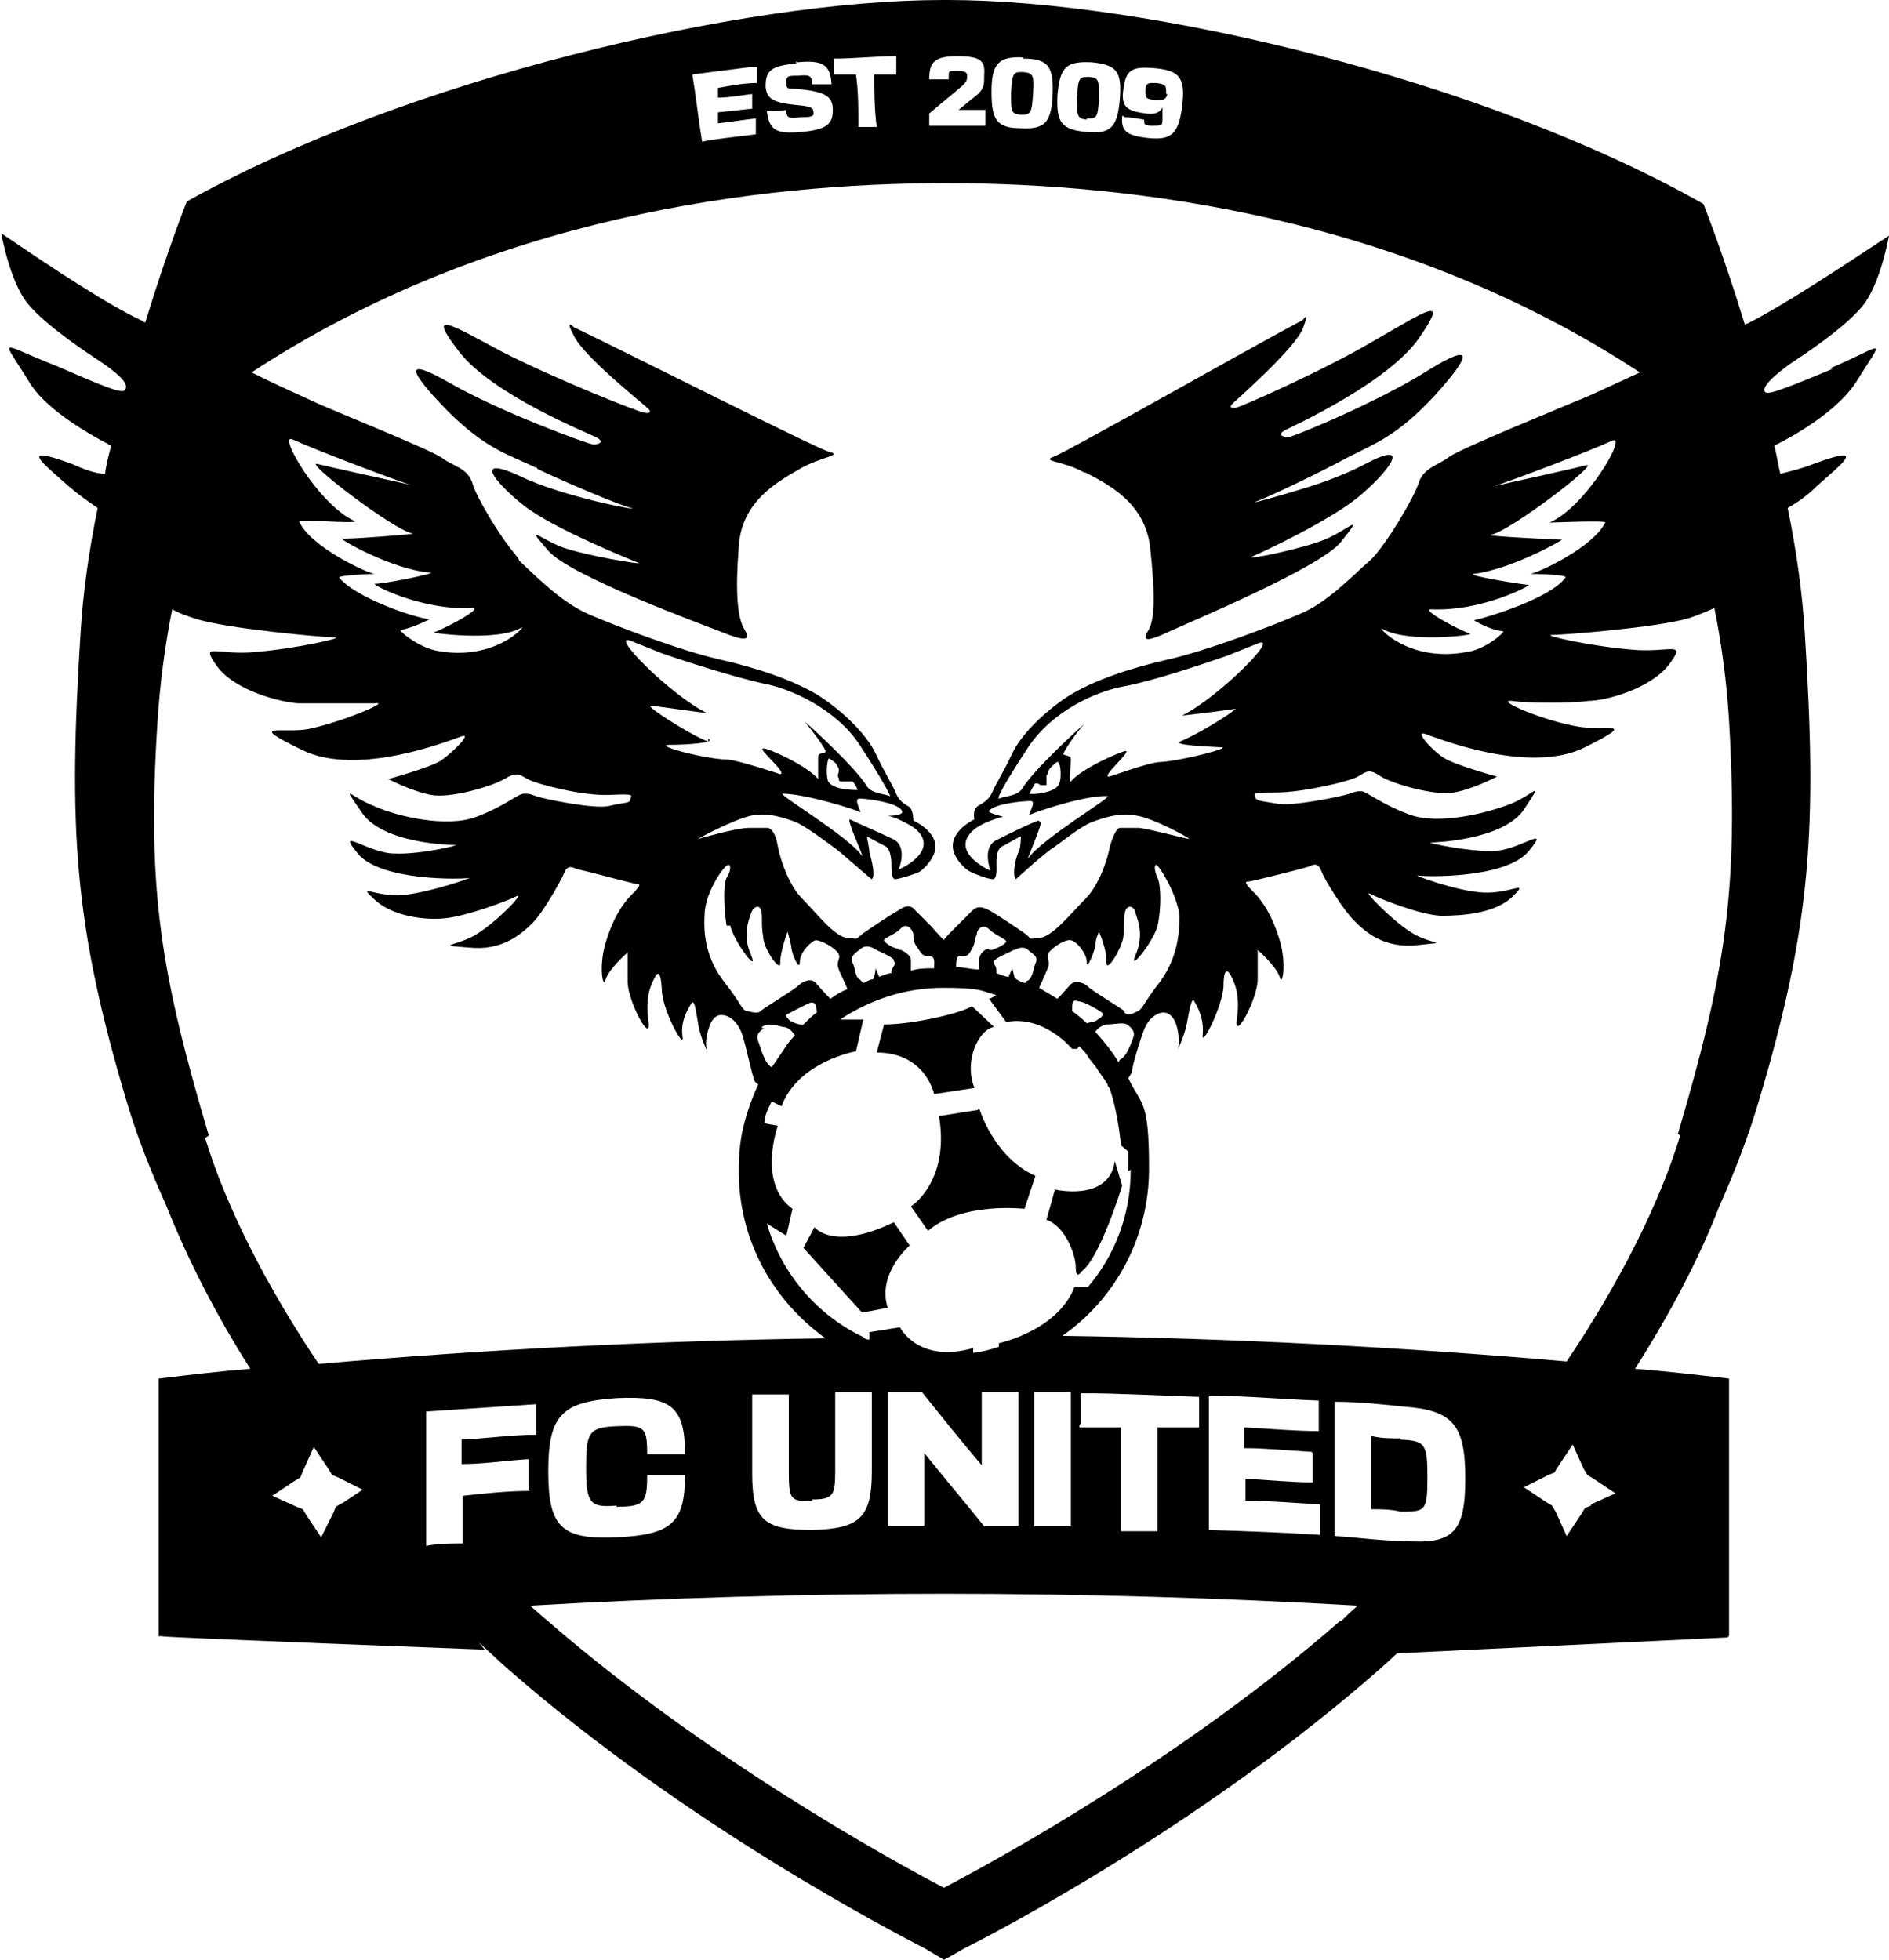 <?xml version="1.0" encoding="UTF-8"?>
<svg id="Layer_1" data-name="Layer 1" xmlns="http://www.w3.org/2000/svg" viewBox="0 0 154.7 160.5">
  <path d="M83.6,9.4c.8,0,.9-.1,1-1.7s0-1.7-.8-1.8c-.8,0-.9,0-1,1.7,0,1.6,0,1.7.8,1.8Z"/>
  <path d="M89,9.7c.8,0,.9,0,1-1.6,0-1.6,0-1.7-.8-1.8-.8,0-.9,0-1,1.7,0,1.5,0,1.7.8,1.8h0Z"/>
  <path d="M88.9,38.7c1.7.9,4.9,2.4,5.3,6.2s.4,5.9-.2,6.8c-.6,1,.3.7,1.8,0s12.3-5.2,14-7.3c2-2.5.7-1.1-1.1-.3-1.8.8-6.7,1.8-6.2,1.5.5-.2,6.8-3.1,9.1-5.2,2.3-2,4-4.4.2-2.4-1.3.7-3.1,1.4-4.7,1.9-2.6.8-4.8,1.4-4.3,1.2.9-.3,5.3-2.4,7.5-3.6,2.3-1.2,4-1.7,7.1-5,3-3.3,3.5-4.6-.4-2.2-3.9,2.5-11.1,5.5-11.5,5.5s-1-.2-.2-.6,8.4-3.9,10.9-7.5.7-2.3-3.5.1c-4.2,2.5-11,5.5-11.5,5.6-.4,0-.6,0-.2-.4.3-.3,5-4.4,5.7-6.1.6-1.6,0-.7,0-.7-4.7,2.5-19.3,10.8-20.4,11.2-1.1.4.7.3,2.5,1.3h0Z"/>
  <path d="M95.5,7.7c0-.7,0-.8-.8-.9h-.4c-.4,0-.5.2-.5.7s0,.6.8.7c.6,0,.9,0,1-.5h0Z"/>
  <path d="M44,38.4c2.3,1.1,6.8,3,7.7,3.2.9.3-5.6-.9-9.1-2.6-3.9-1.8-2.1.5.3,2.4,2.4,1.9,8.9,4.5,9.4,4.7s-4.4-.6-6.3-1.3c-1.8-.7-3.1-2-1.1.3,1.8,2.1,12.8,6.1,14.3,6.7,1.5.6,2.4.8,1.8-.2-.6-.9-.8-3-.5-6.8.2-3.8,3.3-5.4,5-6.4,1.7-1,3.6-1.1,2.4-1.4-1.1-.3-16.1-7.9-20.9-10.2,0,0-.8-.8,0,.7.8,1.7,5.6,5.5,6,5.9.4.3.2.5-.2.4-.4,0-7.4-2.8-11.7-5-4.3-2.3-6.2-3.5-3.5,0s10.4,6.6,11.2,7,.2.6-.2.6-7.7-2.7-11.7-5-3.4-1-.3,2.2c3.2,3.2,5,3.6,7.3,4.7h.1Z"/>
  <path d="M76.5,89.6l3.3-.5c-.9-2.3.4-4.8,1.6-5l-1.8-1.7c-.9.6-4.9,1.5-7.2,1.5l-.6,2.3c4,0,4.7,3.4,4.7,3.4Z"/>
  <path d="M80.1,90.9l-3.2.5c.9,5.4-2.3,7.4-2.3,7.4l1.4,2c2.8-2.4,7.9-1.8,7.9-1.8l.9-2.7c-3.4-1.5-4.6-5.5-4.6-5.5h-.1Z"/>
  <path d="M66.7,100.5l-.9,1.7,4.8,5.3,2.1-.4c-.9-2.8,1.8-5.1,1.8-5.1l-1.3-1.9c-5,2.4-6.5.4-6.5.4Z"/>
  <path d="M86.4,97.4l-.7,2.5c1.5.5,2.4,2.8,2.4,3.9s.5.3.5.3c1.5-1.1,3.3-7,3.3-7l-.6-2c-.5,3.4-5,2.3-5,2.3h0Z"/>
  <path d="M114.7,117.8c-.8,0-1.6,0-2.4-.2v6c.8,0,1.6,0,2.4.2,2,0,2.2,0,2.2-2.8s-.2-3-2.2-3.1h0Z"/>
  <path d="M150.1,30.2c-4.8,2-5.5,2.2-5.6,1.8-.1-.5,1-1.4,2.1-2.2,1.2-.8,4.4-2.9,5.9-4.7s2.2-5.8,2.2-5.8c-4.4,2.9-8.8,5.8-11.6,7.2,0,0-.1,0-.2.1-1.8-5.9-3.4-9.9-3.4-9.9C121.5,6.5,93.9,0,77.6,0h-.4C60.8,0,33.2,6.5,15.3,16.5c0,0-1.6,4-3.4,9.9,0,0-.2,0-.2-.1-2.8-1.3-7.2-4.2-11.6-7.2,0,0,.7,4,2.2,5.8,1.5,1.8,4.7,3.9,5.9,4.7,1.2.8,2.3,1.7,2.1,2.2-.1.5-.8.3-5.6-1.8-4.9-1.9-4.7-2.6-2.3,1.3,1.2,2,4.2,3.9,6.7,5.2-.2.8-.4,1.5-.5,2.3-.8,0-1.8-.4-2.7-.8-4.6-1.7-2.3,0-.3,1.8.7.6,1.5,1.2,2.4,1.8-.7,3.4-1.2,6.9-1.4,10.2-1,15.9-.6,23.8,3.8,38.5.8,2.7,1.9,5.5,3.2,8.4,1.8,4.5,4.1,9,6.9,13.4-2.5.2-5,.5-7.5.8v21.1h.2c0,.1,26.5,1.1,26.5,1.1l-.5-.6c.8.7,1.5,1.4,2.3,2.1,14.6,12.8,31.6,21.6,34.3,23,1,.6,1.5.9,1.5.9h0s.6-.3,1.6-.9c3-1.5,19.8-10.3,34.2-23,.8-.7,1.5-1.4,2.3-2.1l-1,.9,27.1-1.3h0q0-.1.1-.1v-21.1c-2.6-.3-5.1-.6-7.7-.8,2.8-4.4,5.2-8.9,6.9-13.3,1.3-2.9,2.4-5.8,3.2-8.5,4.4-14.7,4.8-22.6,3.8-38.5-.2-3.3-.7-6.8-1.4-10.2.9-.5,1.7-1.1,2.4-1.8,2-1.8,4.3-3.5-.3-1.8-1,.4-1.9.6-2.7.8-.2-.8-.3-1.6-.5-2.3,2.6-1.3,5.4-3.2,6.7-5.2,2.4-3.9,2.5-3.1-2.2-1.1h.3ZM92.1,9.6c.5,0,1,.1,1.6.2,0,.4,0,.5.7.5s.8,0,.8-.5,0-.7,0-1c-.2.4-.6.6-1.3.5-1.7-.2-2.1-.6-1.9-2,.2-1.6.7-1.9,2.7-1.7,2,.2,2.4.9,2.1,3.2-.3,2.2-.9,2.7-2.8,2.5-1.8-.2-2.2-.6-2.1-1.8h.1ZM86.6,7.8c.2-2.3.7-2.8,2.8-2.7,2.1.2,2.5.8,2.3,3.1s-.8,2.8-2.8,2.6-2.4-.8-2.3-3ZM83.8,4.8c2.1,0,2.5.7,2.4,3s-.7,2.8-2.6,2.7c-2,0-2.4-.7-2.4-3s.6-2.9,2.6-2.8h0ZM78.3,4.6c1.9,0,2.4.3,2.3,1.5,0,.8,0,1.1-.5,1.6-.5.4-1.1.9-1.6,1.3h2.2v1.3h-4.6v-1c.8-.7,1.7-1.4,2.5-2.1.5-.4.6-.6.6-.9s0-.5-.8-.5-.7,0-.7.7h-1.6c0-1.5.5-1.9,2.4-1.9h-.2ZM73.4,4.8v1.3h-1.8c0,1.4,0,2.8.2,4.3h-1.5c0-1.4,0-2.9-.2-4.3h-1.8v-1.3c1.7,0,3.4-.2,5.1-.2v.2ZM65.3,5.1c2.1-.2,2.7.2,2.8,1.8-.5,0-1.1,0-1.6,0,0-.7-.2-.8-1.1-.7-.9,0-1,0-1,.6s.2.4,1,.5c2.2.2,2.8.6,2.8,1.7s-.4,1.6-2.5,1.8-2.7-.1-2.9-1.7c.5,0,1.1,0,1.6-.1,0,.7.2.7,1.2.6,1,0,1.1-.1,1-.5,0-.3-.3-.4-1.4-.5-1.9-.2-2.4-.5-2.5-1.5,0-1.3.4-1.7,2.5-1.9v-.2ZM62,5.5c0,.4,0,.9,0,1.3-1.1,0-2.1.2-3.2.4,0,.3,0,.6,0,.8.9,0,1.9-.2,2.8-.3,0,.4,0,.8,0,1.2-.9.1-1.9.2-2.8.3,0,.3,0,.6,0,.9,1-.1,2.1-.3,3.1-.4v1.3c-1.4.2-2.9.3-4.4.6-.3-1.8-.5-3.7-.8-5.5,1.6-.2,3.1-.4,4.7-.6h.2ZM77.2,15h.3c15.2,0,37.3,2.7,56.8,15.5-2.4,1.1-4.5,2.1-5.1,2.3-1.4.6-9.5,3.9-10.5,4.6-.9.7-2.1.9-2.5,2.1-.4,1.3-2.8,5.3-4,6.4-1.3,1.1-3.5,3.5-5.8,4.4-2.3,1-7.6,3-10.7,3.7s-6.1,1.7-8.2,3c-2,1.3-3.9,3.2-4.6,4.7s-1.3,2.4-1.6,3.1c-.3.7-.7.9-1.2,1.2-.5.3-.3,1.1-.3,1.1,0,0-2.6,1.2-1.5,3.1.2.4.7.9,1,1.1s1.6.7,2,.7.3-1,.3-1.3,0-1.2.5-1.4c.4-.2,1.4-.8,1.5-.8,0,0,0,1-.2,1.3-.3.7-.5,1.9-.2,2.2,0,0,2.4-2.2,3.1-2.6.7-.5,2.3-1.8,3.2-2.1.8-.3,2.2-.8,3.6-.5,1.3.2,4.1,1.7,4.3,1.9h0c-.3,0-3.2-.8-4.1-.9-.7,0-1.3,0-1.6,0-.2,0-.5.5-.8,1.5-.2,1.1-.9,3.2-2,4.3-1.1,1.1-2.7,3.1-3.7,3.2s-.6.2-1.2-.3c-.7-.5-2.2-1.5-2.9-1.9-.7-.4-1.1-.4-1.5,0l-1.3,1.3c-.5.5-1,1-1,1.1,0,0-.5-.5-1-1.1l-1.3-1.3c-.4-.5-.8-.5-1.5,0-.7.4-2.2,1.4-2.9,1.9-.6.5-.2.4-1.2.3-1,0-2.6-2.1-3.7-3.2s-1.8-3.2-2-4.3c-.2-1.1-.5-1.4-.8-1.5-.2,0-.9,0-1.6,0-.9,0-3.8.8-4.1.9s2.9-1.6,4.3-1.9c1.4-.3,2.8.2,3.6.5.8.3,2.5,1.6,3.2,2.1s3,2.6,3.1,2.6c.3-.3,0-1.5-.2-2.2,0-.3-.2-1.2-.2-1.3,0,0,1.1.6,1.5.8.4.2.5,1,.5,1.4s0,1.3.3,1.3,1.6-.4,2-.6c.3-.2.8-.7,1-1.1,1.2-1.9-1.5-3.1-1.5-3.1,0,0,0-.8-.3-1.1-.5-.3-.9-.5-1.2-1.3-.3-.7-.9-1.6-1.6-3.1s-2.6-3.4-4.6-4.7c-2.1-1.3-5.1-2.3-8.2-3-3.1-.7-8.4-2.7-10.7-3.7-2.3-1-4.5-3.3-5.7-4.4h0c0-.2-.2-.3-.3-.5q0-.1,0,0c-1.3-1.5-3.2-4.7-3.5-5.8-.4-1.3-1.6-1.4-2.5-2.1-1-.7-9-3.9-10.5-4.6-.6-.3-2.7-1.2-5.1-2.4,19.5-12.8,41.6-15.5,56.8-15.5h-.1ZM131.5,42.7c-.9,2.1-5.7,4.3-6.2,4.3s3.1,0,2.9.3c-1.2,1.7-6.5,3.3-7.5,3.5,0,0,1.3.8,2.4.9.2,0-1.4,1.5-3,1.7-4.8.9-7.4-2.2-6.9-1.9,2.1,1.2,7.6.5,7.2.4-.9-.3-4.1-2-3.2-2,4.3.2,8.4-2.1,8-2-.4,0-5.3-.8-4.5-.9,3.2-.4,7.5-2.9,7.2-2.8-.3,0-6.5-.3-5.8-.4,1.6-.3,9-6,7.8-5.7-.7.2-6.6,1.5-7.5,1.7,1.3-.4,7.9-2.9,9.6-3.7,1.4-.7-2.1,5.4-5.1,6.7.2,0,4.7-.2,4.6,0h0ZM101.3,57.8c.6,0-2.9,2.2-4.6,2.9-.7.3,1.5.4,3.3.5,1,0-3.2,1.1-4.9,1.2-1,0-4.1,1.2-4.3,1.2-.6,0,1.8-2,1.4-2.1-.3,0-3.6,1.4-4.5,2.5-.2.2,0-1.3,0-1.7s0-.3-.6-.5c-.2,0,1.1-1.9,1.7-2.5-.5.4-4.2,3.8-5.1,5.3-.4.6-1.4.6-1.9.8-.2,0,.5-1.3,2.4-4.2,2-3,5.6-4.6,7.9-5,2.2-.4,6.4-1.8,8.4-2.5,0,0,.5-.2,2.5-1s-3.3,4.5-6.2,5.9c.2,0,4.3-.5,4.6-.6v-.2ZM85.1,67.2c-.3,0-3.1,1.4-3.5,1.6-1.2.6-.5,2.4-.5,2.5,0,0-3.4-1.5-1.4-3.3.5-.5,1.9-1,2.4-1.1.3,0-1.3-.3-1.1-.5.5-.6,2.8-.8,3.4-.8s-.4,1.3,0,1.1c.4-.2,4.5-1.6,6.3-1.5.5,0-5.4,3.5-6.5,5.1-.2.3,1.3-3.1,1-3h-.1ZM85.8,63.4c0,0,0-.2.2-.5,0,0,.5-.5.6-.5.3,0,.4,1.7,0,2-.4.5-1.9.7-2.3.6,0,0,.3-.6.4-.7,0-.2.3-.2.5,0,.2,0,.4,0,.5,0v-.8ZM92.6,95.8c0,3.7-1.3,7-3.5,9.6h-1.1c-1.4,3.6-6.2,4.6-6.2,4.6v.3c-.6.2-1.3.4-2.1.5h0v-.4c-4.5,1.3-6-1.7-6-1.7l-2.5.4c0,.2,0,.4,0,.6h0c-.2,0-.3,0-.5-.2-3.8-1.8-6.7-5.2-7.9-9.3l1.6,1,.5-2.2c-2.9-2.1-1.2-6.8-1.2-6.8l-1.1-.2c0-.6.3-1.2.6-1.8l.8.4c1.4-3.7,6.1-4.5,6.1-4.5l.6-2.6c-.8,0-1.4,0-1.9,0,2.4-1.6,5.3-2.6,8.4-2.6s3,.2,4.4.6c-.3.2-.6.3-.6.3l1.4,1.9c3.1-.6,5.4,2.2,5.4,2.2h.4c0,0,.2-.2.2-.2.3.3.6.6.8,1,.2.2.3.4.5.6.3.5.7,1,1,1.5h0c0,.2.2.3.2.4h0c.7,2.1.9,4.6.9,4.6l.6.5h0v1.6h0ZM87.7,114v11h-3v-11h3ZM83.4,114v11h-2.8c-1.6-2-3.3-4-4.9-6h0v6h-3v-11h2.8c1.6,2,3.2,4,4.9,6h0v-6h3ZM66.5,122.8c1.7,0,1.9-.3,1.9-2.3v-6.5h3v6.5c0,3.8-1,4.7-4.9,4.8-3.9,0-4.9-.8-4.9-4.6v-6.5h3v6.5c0,2.1.2,2.3,1.9,2.2h0ZM59.8,75.8c.3,1.3,2.4,4.1,1.7,2.4-.7-1.6-.2-2.8,0-3.4s.7-.7.8-.3c.2.4,0,1.2.2,2.2,0,1,1.5,3.1,1.4,2.1,0-.9.6-2.5.6-2.5,0,0,.2.7.3,1.2,0,.6.7,2.1.7,1.3s.9-1.7,1.3-1.8c.5,0,1.5.6,1.8,1s0,.6,0,1c0,.4.5,1.2.8,2-.5.2-1,.5-1.4.8-.5-.5-1-1.1-1.2-1.3-.3-.4-1-.2-1.4.2-.4.4-2.8,1.8-3.1,2.1-.3.3-.9,0-1.2,0-.4-.2-.4-.6-1.8-2.4-1.4-1.8-1.7-3.7-1.6-5.4,0-1.8,1.4-3.8,1.8-4.1.4-.3.4.4,0,1-.3.6-.2,2.6,0,3.9h.2ZM66.9,82.9c-.4.3-.7.6-1.1,1h-.2c-.3,0-.7-.2-.9-.3-.2-.2-.4-.4-.3-.5,0,0,1.5-.8,2-1,.5,0,.4.3.5.8h0ZM62.4,84.1c.4-.3,1-.2,1.7,0,.5,0,.8.4,1,.7-.4.4-.7.8-1,1.3h0c-.3.4-.6.9-.9,1.3h0c-.6-.3-.9-1.6-1.1-2.1-.2-.5,0-.8.5-1.1h-.2ZM73.6,77.7c-.4,0-1.2-.5-1.2-.7s1-.5,1.4-1c.4-.4.9,0,1,.5,0,.4,0,.7.4,1.2.3.5.4.6.9.6s.4.5.4.8,0,0,0,.2c-.7,0-1.3,0-1.9.2v-.9c0-.3-.4-.6-.8-.8h-.2ZM73.2,78.7c.2.3,0,.3-.2.8v.2c-.3,0-.7.2-1,.3l-.3-.7s0,.5-.2.9h0c-.3,0-.5.2-.8.3l-.3-.3c-.4-.2-.3-.8-.6-1.4-.2-.5.3-.8.7-1.1.3-.3.8-.2,1.1,0,.3.2,1.4.6,1.6.9h0ZM81,77.7c-.4,0-.8.5-.8.8v.9c-.6,0-1.3-.2-1.9-.2h0c0-.4,0-1,.4-.9.5,0,.6,0,.9-.6.3-.5.2-.8.4-1.2,0-.4.5-.9,1-.4s1.4.8,1.4,1-.8.6-1.2.7h-.2ZM83.1,77.8c.3-.2.8-.3,1.1,0,.3.3.9.5.6,1.1-.2.5-.2,1.1-.6,1.4,0,0-.2,0-.2.2-.3,0-.6-.2-.9-.4l-.2-.8-.3.7c-.3,0-.7-.2-1-.3v-.2c0-.5-.3-.5-.2-.8.2-.3,1.3-.7,1.6-.9h0ZM87.8,82.7c0-.5,0-.9.5-.7.5,0,2,.9,2,1s0,.3-.4.5c-.2.2-.6.2-.9.3h0c-.4-.4-.8-.7-1.2-1h0ZM91.6,87c-.5-.9-1.2-1.7-1.9-2.5.2-.3.5-.5.9-.6.7,0,1.3-.2,1.7,0,.4.3.7.6.5,1.1s-.5,1.5-1.1,1.8h0ZM92.2,82.9c-.3-.3-2.7-1.7-3.1-2.1s-1.1-.5-1.4-.2-.7.8-1.1,1.2c-.5-.3-1-.6-1.5-.9.3-.7.7-1.5.8-1.9,0-.4-.2-.6,0-1,.3-.4,1.3-1.1,1.8-1s1.3,1.1,1.3,1.8.6-.8.7-1.3c0-.6.3-1.2.3-1.2,0,0,.7,1.6.6,2.5,0,1,1.3-1.2,1.4-2.1s0-1.8.2-2.2c.2-.4.7-.3.8.3.2.6.7,1.8,0,3.4s1.5-1.1,1.8-2.4.3-3.3,0-3.9-.3-1.3,0-1,1.6,2.4,1.8,4.1c0,1.8-.3,3.6-1.6,5.4-1.4,1.8-1.4,2.2-1.8,2.4-.4.2-.9.5-1.2,0h0ZM57.9,60.7c-1.7-.7-5.2-3-4.6-2.9.3,0,4.4.6,4.6.6-2.9-1.4-8.2-6.7-6.2-5.9s2.5,1,2.5,1c2,.7,6.1,2,8.4,2.5,2.2.4,5.9,2.1,7.8,5s2.6,4.3,2.5,4.2c-.5-.2-1.5-.2-1.9-.8-.9-1.5-4.6-4.9-5.1-5.3.5.6,1.9,2.4,1.7,2.5-.4.2-.6,0-.6.5s0,1.9,0,1.7c-.9-1.1-4.2-2.6-4.5-2.5-.5,0,2,2,1.4,2.1,0,0-3.3-1.1-4.3-1.2-1.7,0-5.9-1.1-4.9-1.2,1.8,0,4-.2,3.3-.5v.2ZM72.6,66.8c.5,0,1.9.7,2.4,1.1,2,1.8-1.3,3.3-1.4,3.3,0,0,.8-1.9-.5-2.5-.4-.2-3.1-1.4-3.5-1.6-.3,0,1.2,3.2,1,3-1.1-1.6-7-5.1-6.5-5.1,1.8,0,6,1.3,6.3,1.5s-.6-1.1,0-1.1,2.9.3,3.4.9-1.4.5-1.1.5h-.1ZM68.8,64c0,0,.3,0,.5,0s.4,0,.5,0,.5.7.4.7c-.3,0-1.8,0-2.3-.6-.3-.3-.2-1.9,0-2,0,0,.6.4.6.5.2.3.2.4.2.5,0,.2-.2.5,0,.6v.2ZM27.8,47.3c-.1-.2,2.7-.3,2.9-.3-.5,0-5.3-2.2-6.2-4.3,0-.2,4.4.2,4.6,0-3-1.3-6.5-7.4-5.1-6.7,1.7.8,8.3,3.3,9.6,3.7-.9-.2-6.8-1.5-7.6-1.7-1.2-.3,6.2,5.4,7.8,5.7.7,0-5.5.5-5.8.4-.3,0,4,2.5,7.2,2.8.8,0-4.1,1-4.5.9-.4,0,3.7,2.2,8,2,.9,0-2.3,1.7-3.2,2-.4,0,5.2.8,7.2-.4.5-.3-2.1,2.8-6.9,1.9-1.6-.3-3.2-1.7-3-1.7,1.1-.2,2.4-.9,2.4-.9-1,0-6.3-1.8-7.5-3.5h0ZM17.1,93c-3.9-13.2-5.1-20-4.2-33.9.2-3.1.6-6.2,1.2-9.2.7.4,1.4.6,2,.8,2.6.8,10.4,1.5,11.3,1.5s-3,.9-6.5,1.2c-3.2.3-4.6-.9-3.1,1.2,1.5,2,5.2,2.9,6.6,3,1.4,0,4.9,0,6.3,0,1.4-.2-2.6,1.5-5.4,2.1-2.1.4-5.3-.6-.6,1.7,4.6,2.3,12.2-.8,13.1-1.1s-.7,1.3-1.7,2c-1,.6-4.3,1.5-4.3,1.5,0,0,1.9,1,3.5,1.3,1.6.3,5-.7,6-1.3s1.2-.4,1.9,0c.7.4,4.5,1.4,6.7,1.3s1.8,0,1.7.4c0,.3-.5.2-1.7.5s-5.5-.6-6-.8c-.6-.2-.5-.2-1-.2s-1.5,1-3.9,1.9-6.4,0-8.4-.9c-2-.8-2.7-2-1,.5,1.7,2.6,7.3,2.7,7.7,2.7s-2.9.8-5,.7c-2.1,0-4.9-2.3-3,0s8.6,2.1,9.1,2-3.2,1.2-5.4,1.4-3.8-1-2.4.3c1.4,1.4,4.1,1.8,5.9,1.6,1.8-.2,5-1.4,5.8-1.8s-1.9,2.4-3.6,3.3c-1.6.8-3,.7-.3.9,2.7.3,4.3-1.1,5.2-2s2.3-3.4,2.6-4.1c.3-.8.8-.4,1.1-.3.3,0,4.6,1.2,4.9,1.2s.2.2-.5.9c-.7.7-1.5,1.9-2.1,3.9s-.2,3.9,0,3c.3-.9,1.8-2.2,1.8-2.2v2.4c0,1.6,2,5.3,1.7,3.2-.3-2.1.3-3.1.5-3.5s.5-.8.6.9c0,1.7,1.9,5.1,1.7,3.9s.4-2.2.7-2.7.4.7.6,1.8c.2,1.1.9,2.5.7,2-.2-.6,0-1.5.3-2.2.3-.6.7-.8,1.3-.6.5.2.9.6,1.2,1.3.3.7.8,3.2,1,3.7,0,.3.2.5.4.6-.5,1.1-.9,2.2-1.2,3.4-.3,1.2-.4,2.4-.4,3.7,0,5.7,2.8,10.6,7.1,13.7-13.8.2-27.7.9-41.5,2.1-4.3-6.4-7.6-12.9-9.3-18.5l.3-.2ZM50.5,123.4c2.3,0,2.5-.4,2.5-2.6,1,0,2.1,0,3.1,0,0,3.9-1.1,4.9-5.6,5.1s-5.6-.8-5.6-5.4,1.1-5.7,5.6-6c4.5-.2,5.6.7,5.6,4.6-1,0-2.1,0-3.1,0,0-2.2-.2-2.4-2.5-2.3s-2.5.5-2.5,3.4.3,3.3,2.5,3.1h0ZM28,123.1l-.5.3-.2.5-1,2-1.2-1.8-.3-.5-.5-.2-2-.9,1.8-1.2.5-.3.2-.5.9-2,1.2,1.8.3.5.5.2,2,1-1.8,1.2h.1ZM43.4,122.1c-1.8,0-3.7.2-5.5.4v3.9c-1,0-2,0-3,.2v-11c3-.2,6-.4,9-.6v2.5c-2,0-4,.3-6.1.4v2c1.8,0,3.7-.3,5.5-.4v2.5h0ZM109.8,132.7c-12.9,11.3-28.3,19.7-32.5,21.9-4.2-2.2-19.5-10.6-32.5-21.9-.5-.4-.9-.8-1.4-1.2,22.6-1.3,45.2-1.3,67.8,0-.5.4-1,.9-1.4,1.3h0ZM88.5,116.6v-2.5c3.2,0,6.5.2,9.7.3v2.5c-1.1,0-2.3,0-3.4,0v8.5h-3v-8.5h-3.4v-.2ZM107.5,119v2.4c-1.8,0-3.7-.2-5.5-.3v1.8c2,0,4.1.2,6.1.3v2.5c-3-.2-6-.3-9.1-.4v-11c3,0,6,.3,9,.4v2.5c-2,0-4-.2-6.1-.3v1.7c1.8,0,3.7.2,5.5.3h0ZM115,126.2c-1.9,0-3.8-.3-5.7-.4v-11c1.9,0,3.8.2,5.7.4,4,.3,5,1.5,5,5.9s-1,5.4-5,5.1ZM130.3,123.3l-.5.2-.3.5-1.2,1.8-.9-2-.3-.5-.5-.3-1.8-1.2,2-1,.5-.2.3-.5,1.2-1.8.9,2,.3.5.5.3,1.8,1.2-2,.9h0ZM137.6,93c-1.7,5.6-5,12.1-9.3,18.5-13.7-1.2-27.5-1.9-41.3-2.1,4.3-3,7.1-8,7.1-13.7s-.6-5.1-1.7-7.4c0,0,.2-.3.3-.5,0-.5.7-2.7,1-3.5.3-.7.7-1.1,1.2-1.3.5-.2,1,0,1.3.6s.4,1.6.3,2.2c-.2.5.5-.9.7-2s.4-2.2.6-1.8c.3.5.8,1.4.7,2.7-.2,1.3,1.6-2.2,1.7-3.9,0-1.7.4-1.3.6-.9s.8,1.4.5,3.5,1.7-1.6,1.7-3.2,0-2.4,0-2.4c0,0,1.5,1.3,1.8,2.2.2.9.6-1,0-3s-1.4-3.2-2.1-3.9c-.7-.7-.8-.9-.5-.9s4.6-1.1,4.9-1.2.8-.5,1.1.3c.3.8,1.8,3.2,2.7,4.1.9.9,2.4,2.3,5.2,2,2.7-.3,1.3,0-.3-.9s-4.3-3.7-3.6-3.3c.8.4,4,1.7,5.8,1.8,1.8,0,4.5-.2,5.9-1.6s-.2-.2-2.4-.3-5.9-1.5-5.4-1.4,7.2.3,9.1-2-.8,0-3,0-4.9-.6-5.1-.7h0c.4,0,6-.2,7.7-2.7,1.7-2.6.9-1.3-1-.5-2,.8-6,1.8-8.4.9s-3.5-1.9-3.9-1.9-.4,0-1,.2c-.5.2-4.8,1.1-6,.8-1.2-.2-1.6-.2-1.7-.5,0-.3-.5-.4,1.7-.4s6-.9,6.7-1.3c.7-.4.9-.7,1.9,0,1,.6,4.4,1.6,6,1.3s3.5-1.3,3.5-1.3c0,0-3.3-.9-4.3-1.5s-2.5-2.3-1.6-2,8.5,3.4,13.1,1.1c4.6-2.3,1.5-1.3-.6-1.7-2.9-.5-6.8-2.2-5.4-2.1,1.4.2,4.9.2,6.3,0,1.4,0,5.1-1,6.6-3s0-.9-3.1-1.2c-3.5-.3-7.4-1.2-6.5-1.2s8.7-.6,11.3-1.4c.6-.2,1.3-.5,2-.8.6,3,1,6,1.2,9.2.8,13.9-.3,20.7-4.2,33.9h.1Z"/>
</svg>